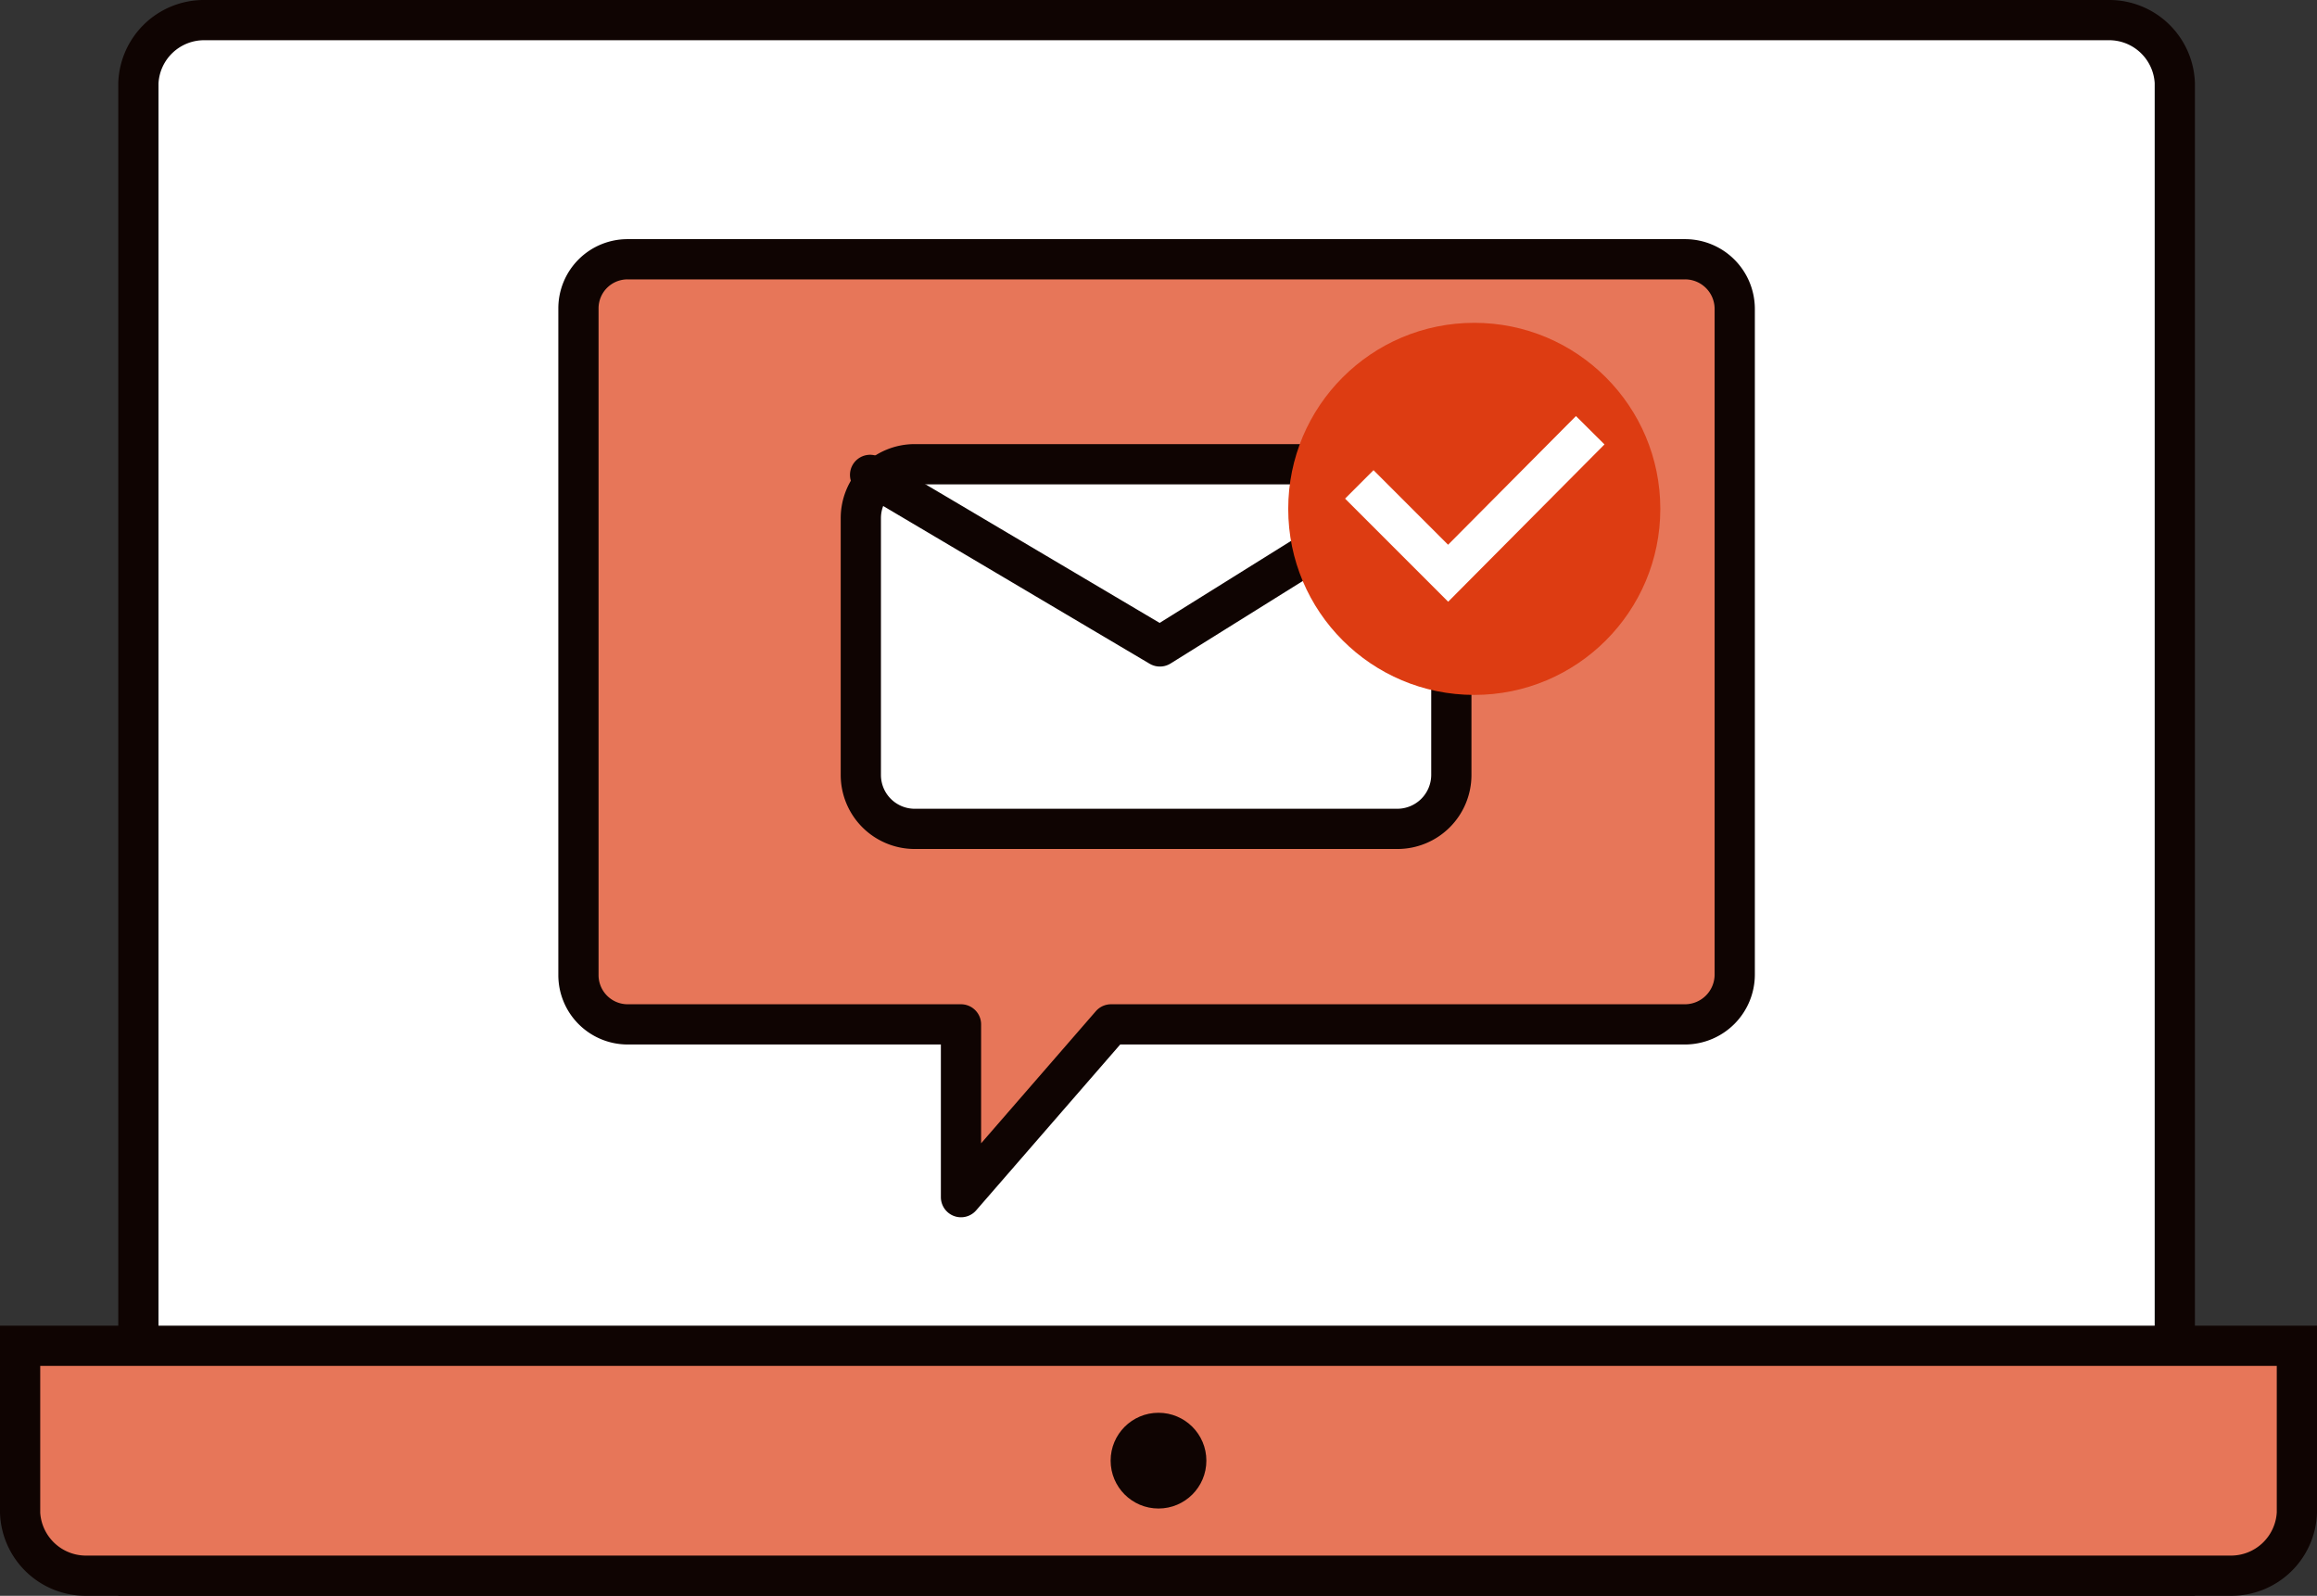 <svg xmlns="http://www.w3.org/2000/svg" width="115.2" height="79.34" viewBox="0 0 115.2 79.34"><rect x="0" y="0" width="115.2" height="79.34" fill="#333333" stroke="none"/><defs><style>.cls-1{fill:#fff;}.cls-2{fill:#0f0402;}.cls-3,.cls-4{fill:#e77659;}.cls-4,.cls-5{stroke:#0f0402;stroke-linecap:round;stroke-linejoin:round;}.cls-4,.cls-5,.cls-7{stroke-width:2px;}.cls-5,.cls-7{fill:none;}.cls-6{fill:#dd3c12;}.cls-7{stroke:#fff;stroke-linecap:square;stroke-miterlimit:10;}</style></defs><g id="icon_internet-loan_07"><path id="path" class="cls-1" d="M6.88,78.34V4.13A3.28,3.28,0,0,1,10.2,1h94.62a3.29,3.29,0,0,1,3.31,3.14v74.2Z"/><path id="Compound_path" data-name="Compound path" class="cls-2" d="M104.81,2a2.27,2.27,0,0,1,2.32,2.13V77.34H7.88V4.15A2.27,2.27,0,0,1,10.19,2Zm0-2H10.19A4.26,4.26,0,0,0,5.88,4.13V79.34H109.13V4.13A4.26,4.26,0,0,0,104.82,0Z"/><path id="path-2" data-name="path" class="cls-3" d="M4.31,78.34A3.28,3.28,0,0,1,1,75.2V66.91H114.2v8.3a3.28,3.28,0,0,1-3.31,3.13Z"/><path id="Compound_path-2" data-name="Compound path" class="cls-2" d="M113.2,67.91v7.28a2.28,2.28,0,0,1-2.31,2.15H4.33A2.28,2.28,0,0,1,2,75.21v-7.3Zm2-2H0v9.3a4.26,4.26,0,0,0,4.31,4.13H110.89a4.26,4.26,0,0,0,4.31-4.13Z"/><circle id="path-3" data-name="path" class="cls-2" cx="57.6" cy="72.62" r="2.38"/><path id="path-4" data-name="path" class="cls-4" d="M31.2,50.93H47.78v8.59l7.46-8.59H83.8a2.48,2.48,0,0,0,2.45-2.46V15.35a2.47,2.47,0,0,0-2.45-2.46H31.2a2.44,2.44,0,0,0-2.44,2.44V48.47a2.45,2.45,0,0,0,2.44,2.46Z"/><rect id="path-5" data-name="path" class="cls-1" x="42.85" y="23.08" width="29.31" height="18.13" rx="2.68"/><path id="Compound_path-3" data-name="Compound path" class="cls-2" d="M69.48,24.08a1.68,1.68,0,0,1,1.68,1.68V38.53a1.69,1.69,0,0,1-1.68,1.68h-24a1.68,1.68,0,0,1-1.68-1.68h0V25.76a1.68,1.68,0,0,1,1.68-1.68h24Zm0-2h-24a3.68,3.68,0,0,0-3.68,3.68h0V38.53a3.68,3.68,0,0,0,3.68,3.68h24a3.68,3.68,0,0,0,3.68-3.68V25.76A3.68,3.68,0,0,0,69.48,22.08Z"/><path id="path-6" data-name="path" class="cls-5" d="M43.26,23.61l14.41,8.53,13.67-8.53"/><circle id="path-7" data-name="path" class="cls-6" cx="73.3" cy="25.3" r="9.25"/><path id="path-8" data-name="path" class="cls-7" d="M78.36,22.1,72,28.5l-3.71-3.71"/></g></svg>